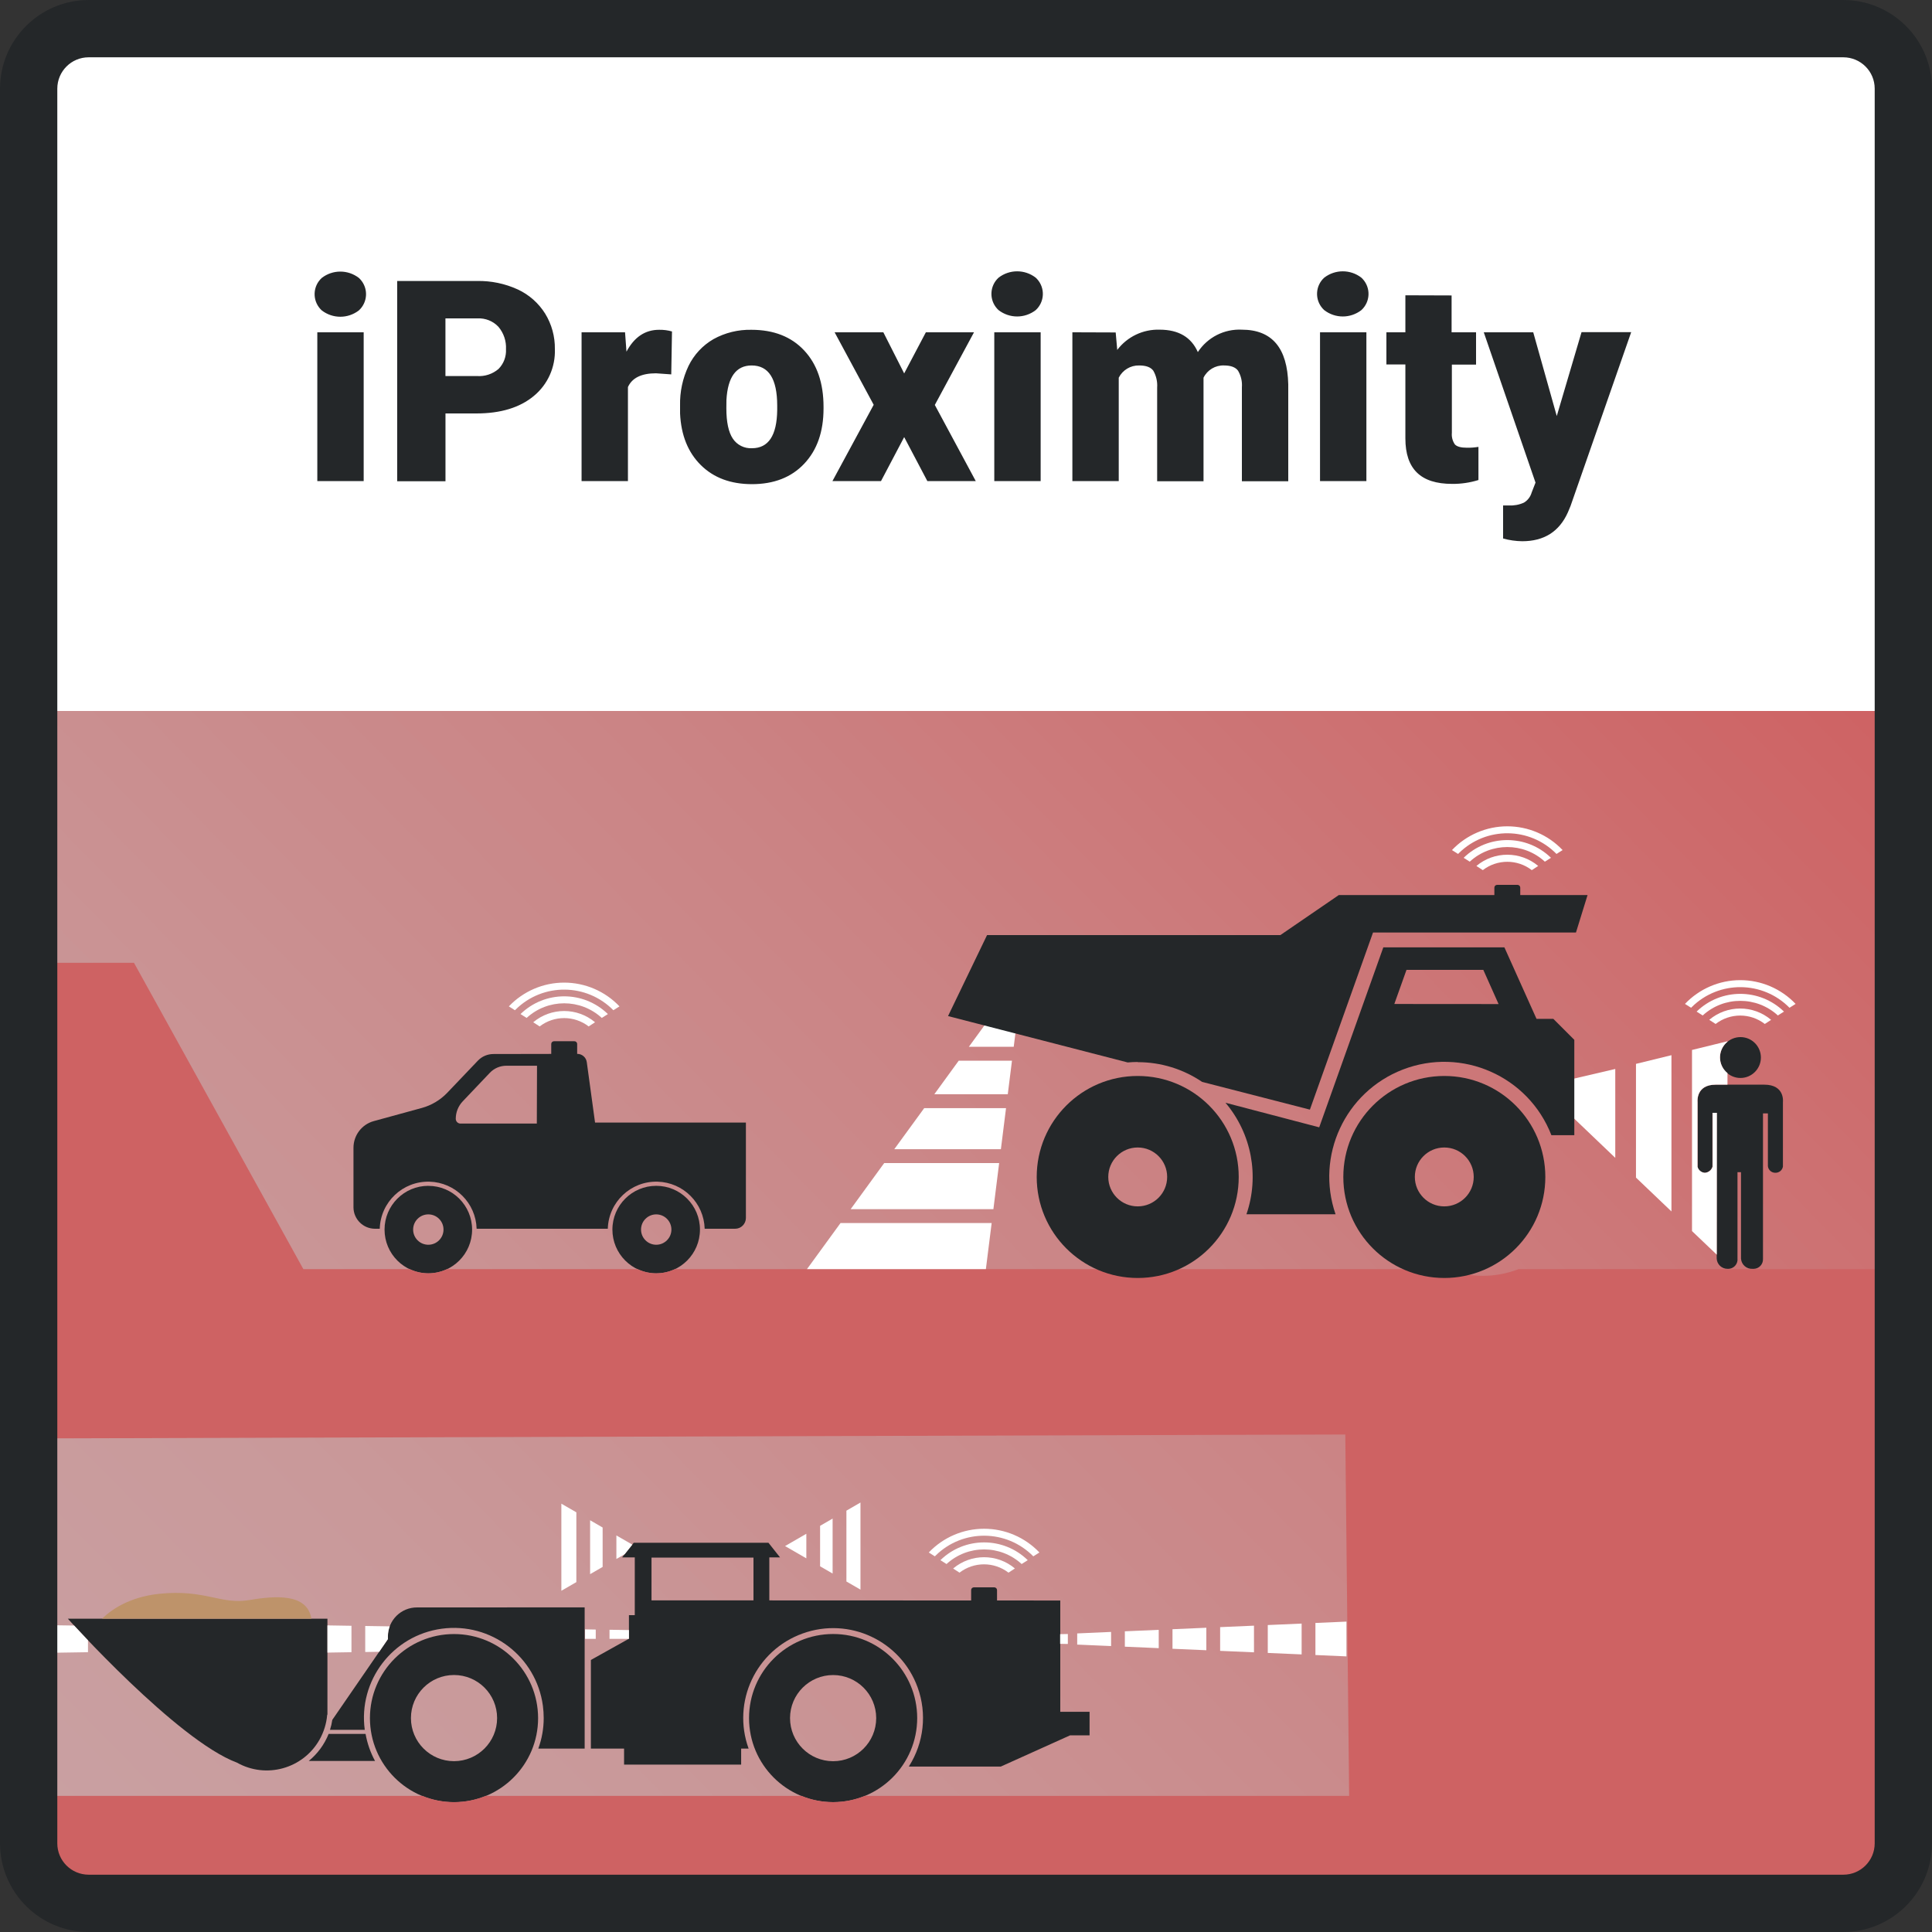 <?xml version="1.0" encoding="UTF-8"?>
<svg xmlns="http://www.w3.org/2000/svg" xmlns:xlink="http://www.w3.org/1999/xlink" id="ef33ba0a-c4d1-4ed1-b61d-57f7733ad033" viewBox="0 0 500 500">
  <rect x="0" y="0" width="500" height="500" fill="#333333" stroke="none"/>
  <defs>
    <style>
      .cls-1 {
        clip-path: url(#clippath);
      }

      .cls-2 {
        fill: none;
      }

      .cls-2, .cls-3, .cls-4, .cls-5, .cls-6, .cls-7 {
        stroke-width: 0px;
      }

      .cls-3 {
        fill: #242729;
      }

      .cls-4 {
        fill: #be936a;
      }

      .cls-8 {
        clip-path: url(#clippath-1);
      }

      .cls-9 {
        clip-path: url(#clippath-3);
      }

      .cls-10 {
        clip-path: url(#clippath-2);
      }

      .cls-5 {
        fill: url(#Neues_Verlaufsfeld_3);
      }

      .cls-6 {
        fill: #ce6263;
      }

      .cls-7 {
        fill: #fff;
      }
    </style>
    <linearGradient id="Neues_Verlaufsfeld_3" data-name="Neues Verlaufsfeld 3" x1="51.25" y1="-29.31" x2="448.74" y2="361.3" gradientTransform="translate(0 502) scale(1 -1)" gradientUnits="userSpaceOnUse">
      <stop offset="0" stop-color="#c9a1a3"></stop>
      <stop offset=".23" stop-color="#c9999a"></stop>
      <stop offset=".59" stop-color="#cb8384"></stop>
      <stop offset="1" stop-color="#ce6263"></stop>
    </linearGradient>
    <clipPath id="clippath">
      <rect class="cls-2" width="500" height="500"></rect>
    </clipPath>
    <clipPath id="clippath-1">
      <rect class="cls-2" width="500" height="500"></rect>
    </clipPath>
    <clipPath id="clippath-2">
      <rect class="cls-2" width="500" height="500"></rect>
    </clipPath>
    <clipPath id="clippath-3">
      <rect class="cls-2" width="500" height="500"></rect>
    </clipPath>
  </defs>
  <rect class="cls-7" x="8.33" y="8.33" width="483.33" height="483.33"></rect>
  <rect class="cls-5" x="7" y="184" width="486" height="304"></rect>
  <polygon class="cls-7" points="336.86 428.16 328.1 427.78 328.1 420.56 336.86 420.18 336.86 428.16"></polygon>
  <polygon class="cls-7" points="303.44 421.64 312.2 421.26 312.2 427.08 303.44 426.7 303.44 421.64"></polygon>
  <polygon class="cls-7" points="315.77 421.1 324.53 420.72 324.53 427.62 315.77 427.24 315.77 421.1"></polygon>
  <polygon class="cls-7" points="340.43 420.02 348.46 419.67 348.46 428.67 340.43 428.32 340.43 420.02"></polygon>
  <polygon class="cls-7" points="291.11 422.18 299.88 421.8 299.88 426.54 291.11 426.16 291.11 422.18"></polygon>
  <polygon class="cls-7" points="278.78 422.73 287.55 422.34 287.55 426 278.78 425.62 278.78 422.73"></polygon>
  <polygon class="cls-7" points="155.96 405.52 152.72 407.39 152.72 393.44 155.96 395.32 155.96 405.52"></polygon>
  <polygon class="cls-7" points="149.16 391.39 149.16 409.45 145.28 411.69 145.28 389.15 149.16 391.39"></polygon>
  <polygon class="cls-7" points="215.48 407.23 212.24 405.36 212.24 394.88 215.48 393.01 215.48 407.23"></polygon>
  <polygon class="cls-7" points="208.68 396.94 208.68 403.3 203.17 400.12 208.68 396.94"></polygon>
  <polygon class="cls-7" points="219.05 390.96 222.69 388.85 222.69 411.39 219.05 409.29 219.05 390.96"></polygon>
  <g class="cls-1">
    <path class="cls-3" d="M84.74,443.68v-24.76H17.56s28.25,31.48,43.75,37.24c7.55,4.26,17.13,1.6,21.39-5.95,1.1-1.96,1.78-4.13,1.97-6.37l.07-.16"></path>
  </g>
  <polygon class="cls-7" points="84.74 420.65 84.74 427.69 90.96 427.59 90.96 420.75 84.74 420.65"></polygon>
  <g class="cls-8">
    <g>
      <path class="cls-7" d="M19.18,420.69l-5.49-.08v7.12l9.08-.14v-3.08c-1.48-1.55-2.7-2.86-3.59-3.82"></path>
      <path class="cls-4" d="M80.59,418.92c-1.1-6.68-9.46-5.93-16.15-4.82-7.32,1.22-11.39-2.85-23.19-1.63-8,.84-12.69,4.32-14.83,6.45h54.17Z"></path>
      <path class="cls-3" d="M131.23,416h-23.29c-4.15-.02-7.53,3.32-7.55,7.47h0v.72l-14.39,20.91c-.13.88-.33,1.74-.6,2.58h9c-1.72-12.73,7.2-24.45,19.93-26.17,12.73-1.72,24.45,7.2,26.17,19.93.14,1.07.21,2.15.21,3.23,0,2.68-.48,5.35-1.4,7.87h12v-36.55h-20.08Z"></path>
      <path class="cls-7" d="M100.39,424.2v-.72c0-.88.16-1.75.47-2.58l-6.34-.1v6.74l3.62-.06,2.25-3.28Z"></path>
      <path class="cls-3" d="M94.61,448.74h-9.56c-1.1,2.73-2.87,5.14-5.15,7h17.16c-1.19-2.19-2.01-4.55-2.45-7"></path>
      <path class="cls-3" d="M195,414.18h-26.39v-11.07h26.39v11.07ZM199.1,414.18v-11.12h2.78l-3-3.79h-34.88l-3,3.79h3.28v14.94h-1.51v6.1l-9.85,5.5v22.93h8.59v4.15h30.3v-4.15h1.93c-4.37-12.08,1.88-25.42,13.97-29.78,12.08-4.37,25.42,1.88,29.78,13.97,2.45,6.77,1.62,14.3-2.24,20.38v.09h23.75l17.93-8.08h5.05v-6.1h-7.58v-28.8"></path>
    </g>
  </g>
  <polygon class="cls-7" points="274.36 425.42 276.36 425.46 276.36 422.88 274.36 422.92 274.36 425.42"></polygon>
  <polygon class="cls-7" points="163.65 399.75 159.52 397.37 159.52 403.46 161.67 402.22 163.65 399.75"></polygon>
  <polygon class="cls-7" points="423.39 275.33 423.39 304.76 432.57 313.52 432.57 273.08 423.39 275.33"></polygon>
  <polygon class="cls-7" points="406.25 288.23 406.18 288.33 418.03 299.65 418.03 276.65 404.75 279.75 406.25 288.23"></polygon>
  <g class="cls-10">
    <g>
      <path class="cls-3" d="M450.44,268.4c-2.92,0-5.29,2.36-5.3,5.28,0,2.92,2.36,5.29,5.28,5.3,2.92,0,5.29-2.36,5.3-5.28h0c0-2.93-2.35-5.29-5.27-5.3h-.01M439.34,301.92v-16.78s-.47-4.43,4.67-4.43h12.59c5.38,0,4.82,4.48,4.82,4.48v16.73c-.17.96-1.03,1.64-2,1.59-.99,0-1.81-.76-1.89-1.74v-13.62h-1.27v37.66c.06,1.35-.98,2.5-2.34,2.56-.12,0-.24,0-.35,0-1.55.1-2.89-1.08-3-2.63v-22.38h-.91v22.32c.15,1.33-.82,2.53-2.15,2.68-.13.01-.25.02-.38.01-1.53.03-2.8-1.16-2.85-2.69v-37.67h-1.11v13.93c-.27.9-1.07,1.53-2,1.59-.91-.06-1.68-.7-1.9-1.59"></path>
      <path class="cls-7" d="M444.33,288h-1.11v13.93c-.27.9-1.07,1.53-2,1.59-.91-.06-1.68-.7-1.9-1.59v-16.79s-.47-4.43,4.67-4.43h3.08v-3c-2.24-1.82-2.58-5.1-.77-7.34.23-.28.49-.54.77-.77v-.12l-9.18,2.25v46.87l6.41,6.11.03-36.71Z"></path>
    </g>
  </g>
  <polygon class="cls-7" points="239.18 286.79 231.44 297.41 259.03 297.41 260.36 286.79 239.18 286.79"></polygon>
  <polygon class="cls-7" points="262.35 270.91 263.22 263.95 256.65 262.8 250.74 270.91 262.35 270.91"></polygon>
  <polygon class="cls-7" points="257.09 312.93 258.58 301 228.83 301 220.15 312.93 257.09 312.93"></polygon>
  <polygon class="cls-7" points="217.53 316.52 207.78 329.91 254.96 329.91 256.64 316.52 217.53 316.52"></polygon>
  <polygon class="cls-7" points="248.12 274.5 241.8 283.19 260.81 283.19 261.9 274.5 248.12 274.5"></polygon>
  <polygon class="cls-7" points="154.18 424.13 154.18 421.73 151.41 421.68 151.41 424.13 154.18 424.13"></polygon>
  <polygon class="cls-7" points="162.77 424.09 162.77 421.86 157.74 421.78 157.74 424.13 162.69 424.13 162.77 424.09"></polygon>
  <g class="cls-9">
    <g>
      <path class="cls-3" d="M169.83,322.14c-2.17,0-3.93-1.76-3.93-3.93s1.76-3.93,3.93-3.93c2.17,0,3.93,1.76,3.93,3.93h0c0,2.17-1.76,3.93-3.93,3.93M169.83,306.89c-6.26,0-11.33,5.06-11.34,11.32,0,6.26,5.06,11.33,11.32,11.34s11.33-5.06,11.34-11.32v-.02c0-6.25-5.07-11.32-11.32-11.32h0"></path>
      <path class="cls-3" d="M110.85,322.14c-2.17,0-3.93-1.76-3.93-3.93s1.76-3.93,3.93-3.93,3.93,1.76,3.93,3.93h0c0,2.17-1.76,3.93-3.93,3.93M110.85,306.89c-6.26,0-11.33,5.07-11.33,11.33,0,6.26,5.07,11.33,11.33,11.33s11.33-5.07,11.33-11.33c0,0,0,0,0,0,0-6.25-5.07-11.32-11.32-11.32h-.01"></path>
      <path class="cls-3" d="M138.93,290.78h-19.75c-.68,0-1.22-.55-1.23-1.23,0-1.68.64-3.29,1.79-4.51l7-7.37c1.12-1.19,2.68-1.86,4.31-1.86h7.93l-.05,14.97ZM127.71,272.78c-1.51,0-2.95.6-4,1.68l-8,8.39c-1.79,1.86-4.06,3.21-6.55,3.89l-12.42,3.4c-3.11.85-5.26,3.68-5.26,6.9v15.45c.03,3.03,2.49,5.48,5.52,5.51h1.28c.2-6.92,5.97-12.38,12.89-12.18,6.65.19,11.99,5.53,12.18,12.18h33.95c.2-6.92,5.97-12.38,12.89-12.18,6.65.19,11.99,5.53,12.18,12.18h7.89c1.53,0,2.77-1.25,2.78-2.78v-24.7h-39.04l-2.14-15.64c-.17-1.23-1.22-2.14-2.46-2.14l-21.69.04Z"></path>
      <path class="cls-3" d="M117.5,455.79c-6.16,0-11.15-4.99-11.15-11.15,0-6.16,4.99-11.15,11.15-11.15s11.15,4.99,11.15,11.15h0c0,6.16-4.99,11.14-11.15,11.15M117.5,422.89c-12.02,0-21.76,9.74-21.76,21.76s9.74,21.76,21.76,21.76,21.76-9.74,21.76-21.76h0c-.02-12.02-9.75-21.75-21.76-21.76M215.62,433.5c-6.16,0-11.15,4.98-11.16,11.14,0,6.16,4.98,11.15,11.14,11.16s11.15-4.98,11.16-11.14v-.02c-.01-6.15-4.99-11.13-11.14-11.14M215.62,466.4c-12.02,0-21.76-9.73-21.77-21.75,0-12.02,9.73-21.76,21.75-21.77s21.76,9.73,21.77,21.75h0c-.01,12.02-9.74,21.75-21.75,21.77"></path>
      <path class="cls-6" d="M393,328.45c-5.95,2.31-12.56,2.31-18.51,0h-70.77c-5.95,2.31-12.56,2.31-18.51,0h-110.56c-3.05,1.44-6.58,1.44-9.63,0h-49.35c-3.05,1.44-6.58,1.44-9.63,0h-27.53l-43.84-79.28H13.67v123.08l334.49-1,1,93.52h-125.36c-5.25,2.15-11.13,2.15-16.38,0h-81.73c-5.25,2.15-11.13,2.15-16.38,0H13.67v24h472.67v-160.32h-93.34Z"></path>
      <path class="cls-3" d="M396.8,86h-12.8l13.39,38.9-1,2.57c-.31,1.09-1.02,2.03-2,2.61-1.21.55-2.53.8-3.86.73h-1.53v8.55c1.61.45,3.28.69,4.95.71,5.65,0,9.59-2.49,11.82-7.48l.68-1.63,15.7-45h-12.85l-6.41,21.71-6.09-21.67ZM363.71,76.42v9.58h-4.91v8.32h4.91v19.12c0,4,1,6.92,3,8.87s5,2.92,9.14,2.92c2.29.02,4.58-.32,6.77-1v-8.58c-.99.16-2,.24-3,.22-1.54,0-2.58-.29-3.1-.86-.61-.88-.88-1.94-.78-3v-17.65h6.26v-8.36h-6.33v-9.54l-11.96-.04ZM342.71,80.26c2.83,2.19,6.78,2.19,9.61,0,2.32-2.12,2.48-5.72.36-8.04-.11-.13-.24-.25-.36-.36-2.83-2.19-6.78-2.19-9.61,0-2.32,2.1-2.49,5.69-.39,8.01.12.14.25.27.39.39M353.62,86h-12v38.51h12v-38.51ZM277.53,86v38.51h12v-26.76c1-1.98,3.05-3.22,5.27-3.17,1.81,0,3,.45,3.67,1.35.76,1.33,1.11,2.85,1,4.38v24.24h12v-26.8c.99-2.01,3.06-3.25,5.3-3.17,1.76,0,2.97.45,3.63,1.35.77,1.3,1.12,2.8,1,4.31v24.31h12v-25.06c-.21-9.44-4.21-14.16-12-14.17-4.56-.23-8.9,1.98-11.4,5.8-1.71-3.86-4.99-5.79-9.86-5.8-4.3-.14-8.4,1.81-11,5.24l-.4-4.52-11.21-.04ZM258.43,80.26c2.83,2.19,6.78,2.19,9.61,0,2.32-2.12,2.48-5.72.36-8.04-.11-.13-.24-.25-.36-.36-2.83-2.19-6.78-2.19-9.61,0-2.32,2.12-2.48,5.72-.36,8.04.11.13.24.25.36.36M269.32,86h-12v38.51h12v-38.51ZM228.61,86h-12.61l10.11,18.76-10.68,19.75h12.57l6-11.39,6,11.39h12.53l-10.6-19.71,10.14-18.8h-12.46l-5.61,10.64-5.39-10.64ZM188,103.51c.34-5.95,2.51-8.92,6.52-8.93,4.41,0,6.61,3.45,6.62,10.36v1.21c-.09,6.57-2.27,9.85-6.54,9.85-1.97.1-3.86-.84-4.95-2.49-1.11-1.66-1.67-4.28-1.67-7.84l.02-2.16ZM176,107c.26,5.62,2.05,10.07,5.37,13.36s7.72,4.93,13.21,4.94c5.7,0,10.22-1.76,13.55-5.29,3.33-3.53,5-8.29,5-14.3v-.42c0-6.15-1.67-11.01-5-14.58s-7.88-5.35-13.63-5.36c-3.44-.08-6.85.75-9.86,2.42-2.79,1.61-5.04,4.03-6.45,6.93-1.52,3.2-2.27,6.7-2.19,10.24v2.06ZM173.91,85.78c-1.09-.31-2.21-.45-3.34-.43-3.61,0-6.43,1.89-8.44,5.66l-.37-5.01h-11.25v38.51h12v-24.34c1.07-2.37,3.49-3.56,7.26-3.56l3.95.28.19-11.11ZM115.27,82.4h8.33c2.03-.1,4.01.7,5.4,2.18,1.36,1.62,2.06,3.69,1.95,5.8.1,1.91-.6,3.77-1.95,5.12-1.54,1.31-3.53,1.96-5.54,1.82h-8.18v-14.92ZM123.27,107c6.31,0,11.27-1.51,14.9-4.54,3.6-2.97,5.6-7.46,5.43-12.12.05-3.23-.82-6.41-2.51-9.17-1.71-2.73-4.17-4.91-7.09-6.26-3.3-1.51-6.89-2.26-10.52-2.19h-20.69v51.83h12.5v-17.55h7.98ZM83.27,80.33c2.83,2.19,6.78,2.19,9.61,0,2.32-2.12,2.48-5.72.36-8.04-.11-.13-.24-.25-.36-.36-2.83-2.19-6.78-2.19-9.61,0-2.32,2.12-2.48,5.72-.36,8.04.11.13.24.25.36.36M94.12,86h-12v38.51h12v-38.51Z"></path>
      <path class="cls-3" d="M373.78,312.21c4.21,0,7.62-3.41,7.62-7.62s-3.41-7.62-7.62-7.62-7.62,3.41-7.62,7.62h0c0,4.21,3.41,7.62,7.62,7.62M373.78,278.46c14.44,0,26.14,11.69,26.15,26.13s-11.69,26.14-26.13,26.15c-14.44,0-26.14-11.69-26.15-26.13v-.02c0-14.43,11.7-26.12,26.13-26.13"></path>
      <path class="cls-3" d="M294.44,312.21c4.21,0,7.62-3.41,7.62-7.62s-3.41-7.62-7.62-7.62-7.62,3.41-7.62,7.62h0c0,4.21,3.41,7.62,7.62,7.62M294.44,278.46c14.44,0,26.14,11.7,26.14,26.14s-11.7,26.14-26.14,26.14-26.14-11.7-26.14-26.14h0c0-14.44,11.7-26.14,26.13-26.14h.01"></path>
      <path class="cls-3" d="M294.44,274.84c-.88,0-1.74.05-2.6.12l-46.49-12,10.1-20.96h75.91l15.12-10.36h64.38l-3,9.69h-52.52l-16.34,45.84-27.89-7.17c-4.92-3.34-10.73-5.12-16.67-5.11"></path>
      <path class="cls-3" d="M387.83,259.85l-3.95-8.85h-19.88l-3.15,8.83,26.98.02ZM322.58,314.25c3.4-9.9,1.34-20.87-5.43-28.86l24.26,6.36,16.59-46.57h31.34l8.31,18.5h4.35l5.43,5.43v24.68h-5.93c-5.95-15.32-23.18-22.91-38.5-16.97-14.9,5.79-22.57,22.31-17.36,37.43h-23.06Z"></path>
      <path class="cls-3" d="M392.71,229c.39-.01.72.3.73.69,0,.01,0,.02,0,.03v3.35c0,.39-.31.71-.7.72-.01,0-.02,0-.03,0h-5.25c-.39,0-.71-.31-.72-.7,0,0,0-.01,0-.02v-3.35c0-.39.31-.71.7-.72,0,0,.01,0,.02,0h5.25Z"></path>
      <path class="cls-3" d="M148.64,269.47c.39-.01.72.3.73.69,0,.01,0,.02,0,.03v3.35c0,.39-.31.71-.7.72-.01,0-.02,0-.03,0h-5.25c-.39.01-.72-.3-.73-.69,0-.01,0-.02,0-.03v-3.35c0-.39.31-.71.7-.72.01,0,.02,0,.03,0h5.25Z"></path>
      <path class="cls-3" d="M257.31,410.8c.39,0,.71.31.72.7,0,.01,0,.02,0,.03v3.34c.01.39-.3.72-.69.73-.01,0-.02,0-.03,0h-5.26c-.39,0-.71-.31-.72-.7,0-.01,0-.02,0-.03v-3.34c-.01-.39.3-.72.69-.73.01,0,.02,0,.03,0h5.26Z"></path>
      <path class="cls-7" d="M399.81,223c-5.49-5.05-13.95-5.05-19.44,0l-1.58-1c6.29-6.12,16.31-6.12,22.6,0l-1.58,1Z"></path>
      <path class="cls-7" d="M398.08,224.11l-1.65,1.08c-3.74-2.88-8.94-2.88-12.68,0l-1.66-1.08c4.63-3.88,11.37-3.88,16,0"></path>
      <path class="cls-7" d="M390.09,213.85c5.41,0,10.59,2.22,14.31,6.15l-1.58,1c-6.89-7.03-18.18-7.15-25.21-.26-.09.08-.17.17-.26.26l-1.58-1c3.73-3.93,8.91-6.15,14.32-6.15"></path>
      <path class="cls-7" d="M155.74,263.44c-5.5-5.05-13.95-5.05-19.45,0l-1.58-1c6.29-6.12,16.32-6.12,22.61,0l-1.58,1Z"></path>
      <path class="cls-7" d="M154,264.56l-1.65,1.08c-3.74-2.88-8.95-2.88-12.69,0l-1.66-1.08c4.63-3.88,11.37-3.88,16,0"></path>
      <path class="cls-7" d="M146,254.3c5.41,0,10.59,2.22,14.32,6.15l-1.58,1c-6.92-7.03-18.22-7.13-25.26-.21-.07.07-.14.14-.21.21l-1.58-1c3.73-3.92,8.9-6.15,14.31-6.15"></path>
      <path class="cls-7" d="M264.4,404.77c-5.5-5.04-13.94-5.04-19.44,0l-1.58-1c6.29-6.13,16.31-6.13,22.6,0l-1.58,1Z"></path>
      <path class="cls-7" d="M262.68,405.9l-1.68,1.1c-3.74-2.87-8.94-2.87-12.68,0l-1.65-1.07c4.62-3.9,11.38-3.9,16,0"></path>
      <path class="cls-7" d="M254.68,395.64c5.41,0,10.59,2.22,14.32,6.14l-1.58,1c-6.92-7.04-18.24-7.13-25.27-.21-.07.07-.14.14-.21.21l-1.57-1c3.73-3.92,8.9-6.14,14.31-6.14"></path>
      <path class="cls-7" d="M460.11,262.8c-5.5-5.04-13.95-5.04-19.45,0l-1.58-1c6.29-6.12,16.32-6.12,22.61,0l-1.58,1Z"></path>
      <path class="cls-7" d="M458.38,263.93l-1.65,1.07c-3.75-2.9-8.98-2.9-12.73,0l-1.65-1.07c4.62-3.9,11.38-3.9,16,0"></path>
      <path class="cls-7" d="M450.38,253.66c5.41,0,10.59,2.22,14.32,6.15l-1.58,1c-6.92-7.03-18.22-7.13-25.26-.21-.07.07-.14.14-.21.21l-1.58-1c3.73-3.92,8.9-6.15,14.31-6.15"></path>
      <path class="cls-3" d="M22.94,14.83c-4.48,0-8.1,3.63-8.11,8.11v454.12c0,4.48,3.63,8.1,8.11,8.11h454.12c4.48,0,8.1-3.63,8.11-8.11V22.94c0-4.48-3.63-8.1-8.11-8.11H22.94ZM477.06,500H22.94c-12.66-.03-22.91-10.28-22.94-22.94V22.94C.03,10.28,10.28.03,22.94,0h454.12c12.66.03,22.91,10.28,22.94,22.94v454.12c-.03,12.66-10.28,22.91-22.94,22.94"></path>
    </g>
  </g>
</svg>
